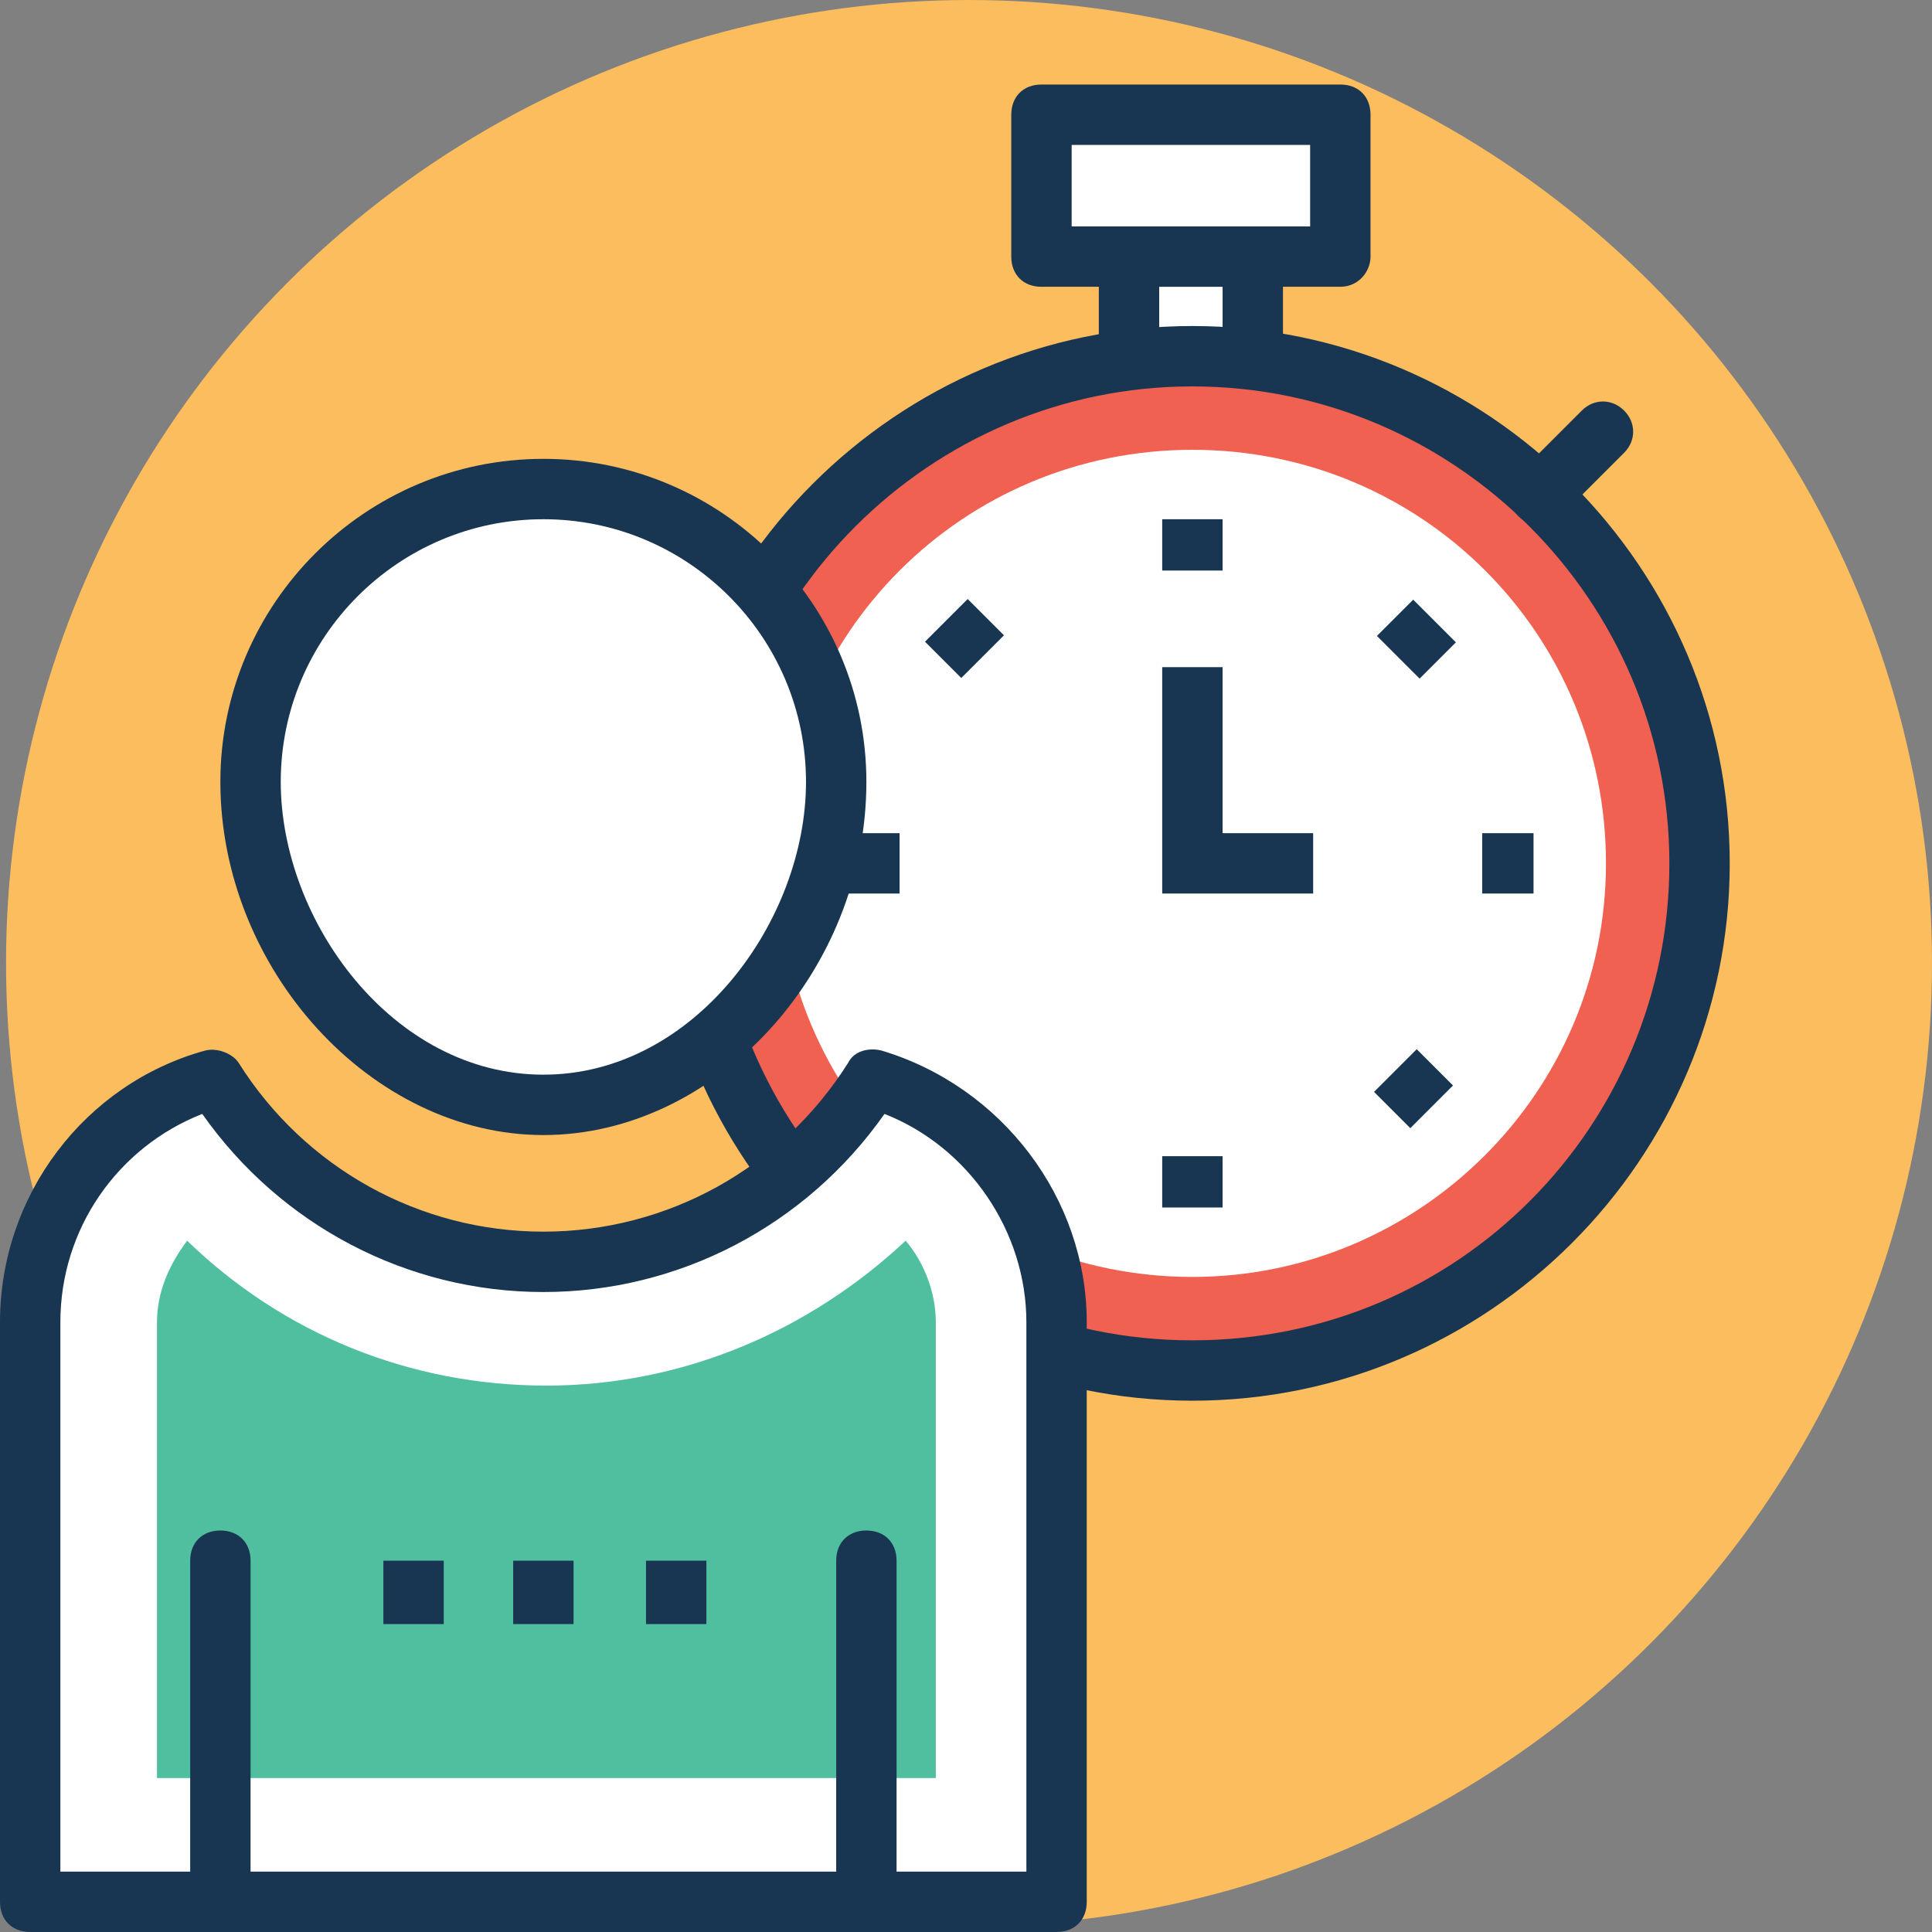 <?xml version="1.0" encoding="iso-8859-1"?>
<!-- Generator: Adobe Illustrator 19.0.0, SVG Export Plug-In . SVG Version: 6.00 Build 0)  -->
<svg version="1.1" id="Capa_1" xmlns="http://www.w3.org/2000/svg" xmlns:xlink="http://www.w3.org/1999/xlink" x="0px" y="0px"
	 viewBox="0 0 504.123 504.123" style="enable-background:new 0 0 504.123 504.123;" xml:space="preserve">
<rect x="0" y="0" width="504.123" height="504.123" fill="#808080" stroke="none"/>
<circle style="fill:#FBBD5E;" cx="252.849" cy="251.274" r="251.274"/>
<rect x="294.597" y="66.954" style="fill:#FFFFFF;" width="32.295" height="32.295"/>
<path style="fill:#183651;" d="M326.892,107.126h-32.295c-4.726,0-7.877-3.151-7.877-7.877V66.954c0-4.726,3.151-7.877,7.877-7.877
	h32.295c4.726,0,7.877,3.151,7.877,7.877v32.295C334.769,103.975,331.618,107.126,326.892,107.126z M302.474,91.372h16.542V74.831
	h-16.542V91.372z"/>
<circle style="fill:#F06151;" cx="311.138" cy="225.28" r="132.332"/>
<path style="fill:#183651;" d="M311.138,365.489c-77.194,0-140.209-63.015-140.209-140.209S233.945,85.071,311.138,85.071
	s140.209,63.015,140.209,140.209S388.332,365.489,311.138,365.489z M311.138,100.825c-68.529,0-124.455,55.926-124.455,124.455
	s55.138,124.455,124.455,124.455s124.455-55.926,124.455-124.455S379.668,100.825,311.138,100.825z"/>
<g>
	<path style="fill:#FFFFFF;" d="M311.138,333.194c-59.865,0-107.914-48.049-107.914-107.914s48.049-107.914,107.914-107.914
		s107.914,48.049,107.914,107.914S370.215,333.194,311.138,333.194z"/>
</g>
<path style="fill:#183651;" d="M396.209,134.695c-3.151-3.151-3.151-7.877,0-11.028l16.542-16.542c3.151-3.151,7.877-3.151,11.028,0
	c3.151,3.151,3.151,7.877,0,11.028l-16.542,16.542C404.086,137.846,399.36,137.846,396.209,134.695z"/>
<rect x="271.754" y="29.932" style="fill:#FFFFFF;" width="77.982" height="37.022"/>
<path style="fill:#183651;" d="M349.735,74.831h-77.982c-4.726,0-7.877-3.151-7.877-7.877V29.932c0-4.726,3.151-7.877,7.877-7.877
	h77.982c4.726,0,7.877,3.151,7.877,7.877v37.022C357.612,70.892,354.462,74.831,349.735,74.831z M279.631,59.077h62.228V37.809
	h-62.228V59.077z"/>
<rect x="221.342" y="217.403" style="fill:#183651;" width="13.391" height="15.754"/>
<rect x="386.757" y="217.403" style="fill:#183651;" width="13.391" height="15.754"/>
<rect x="244.959" y="158.684" transform="matrix(-0.707 -0.707 0.707 -0.707 311.825 462.284)" style="fill:#183651;" width="13.391" height="15.754"/>
<rect x="362.196" y="276.119" transform="matrix(-0.707 -0.707 0.707 -0.707 428.857 745.665)" style="fill:#183651;" width="13.391" height="15.754"/>
<rect x="303.262" y="135.483" style="fill:#183651;" width="15.754" height="13.391"/>
<rect x="303.262" y="301.686" style="fill:#183651;" width="15.754" height="13.391"/>
<rect x="361.691" y="160.022" transform="matrix(-0.707 -0.707 0.707 -0.707 513.005 545.928)" style="fill:#183651;" width="15.754" height="13.391"/>
<polyline style="fill:#FFFFFF;" points="311.138,174.08 311.138,225.28 342.646,225.28 "/>
<polygon style="fill:#183651;" points="342.646,233.157 303.262,233.157 303.262,174.08 319.015,174.08 319.015,217.403 
	342.646,217.403 "/>
<path style="fill:#FFFFFF;" d="M218.191,204.012c0,42.535-33.871,84.283-76.406,84.283s-76.406-41.748-76.406-84.283
	s33.871-76.406,76.406-76.406S218.191,162.265,218.191,204.012z"/>
<path style="fill:#183651;" d="M141.785,296.172c-44.898,0-84.283-43.323-84.283-92.16c0-46.474,37.809-84.283,84.283-84.283
	s84.283,37.809,84.283,84.283C226.068,253.637,186.683,296.172,141.785,296.172z M141.785,135.483
	c-37.809,0-68.529,30.72-68.529,68.529c0,36.234,29.145,76.406,68.529,76.406s68.529-40.172,68.529-76.406
	C210.314,166.203,179.594,135.483,141.785,135.483z"/>
<path style="fill:#FFFFFF;" d="M228.431,281.206c-18.117,28.357-49.625,47.262-85.858,47.262s-67.742-18.905-85.858-47.262
	c-27.569,7.877-48.049,33.083-48.049,63.803v151.237H276.48V345.009C275.692,314.289,256,289.083,228.431,281.206z"/>
<path style="fill:#183651;" d="M275.692,504.123H7.877c-4.726,0-7.877-3.151-7.877-7.877V345.009
	c0-33.083,22.055-62.228,53.563-70.892c3.151-0.788,7.089,0.788,8.665,3.151c17.329,27.569,47.262,44.111,79.557,44.111
	s62.228-16.542,79.557-44.111c1.575-3.151,5.514-3.938,8.665-3.151c31.508,9.452,53.563,38.597,53.563,70.892v151.237
	C283.569,500.972,280.418,504.123,275.692,504.123z M15.754,488.369h252.062v-143.36c0-23.631-14.966-45.686-37.022-54.351
	c-20.48,29.145-53.563,46.474-89.009,46.474s-68.529-17.329-89.009-46.474c-22.055,8.665-37.022,29.932-37.022,54.351V488.369z"/>
<path style="fill:#4FBF9F;" d="M40.96,463.163V345.009c0-7.877,3.151-14.966,7.877-21.268
	c25.206,24.418,58.289,37.809,93.735,37.809s68.529-14.178,93.735-37.809c4.726,5.514,7.877,13.391,7.877,21.268v118.942H40.96
	V463.163z"/>
<path style="fill:#183651;" d="M226.068,504.123c-4.726,0-7.877-3.151-7.877-7.877v-89.009c0-4.726,3.151-7.877,7.877-7.877
	c4.726,0,7.877,3.151,7.877,7.877v89.009C233.945,500.972,230.006,504.123,226.068,504.123z"/>
<g>
	<path style="fill:#183651;" d="M57.502,504.123c-4.726,0-7.877-3.151-7.877-7.877v-89.009c0-4.726,3.151-7.877,7.877-7.877
		c4.726,0,7.877,3.151,7.877,7.877v89.009C65.378,500.972,62.228,504.123,57.502,504.123z"/>
	<rect x="168.566" y="407.237" style="fill:#183651;" width="15.754" height="16.542"/>
	<rect x="133.908" y="407.237" style="fill:#183651;" width="15.754" height="16.542"/>
	<rect x="100.037" y="407.237" style="fill:#183651;" width="15.754" height="16.542"/>
</g>
<g>
</g>
<g>
</g>
<g>
</g>
<g>
</g>
<g>
</g>
<g>
</g>
<g>
</g>
<g>
</g>
<g>
</g>
<g>
</g>
<g>
</g>
<g>
</g>
<g>
</g>
<g>
</g>
<g>
</g>
</svg>
